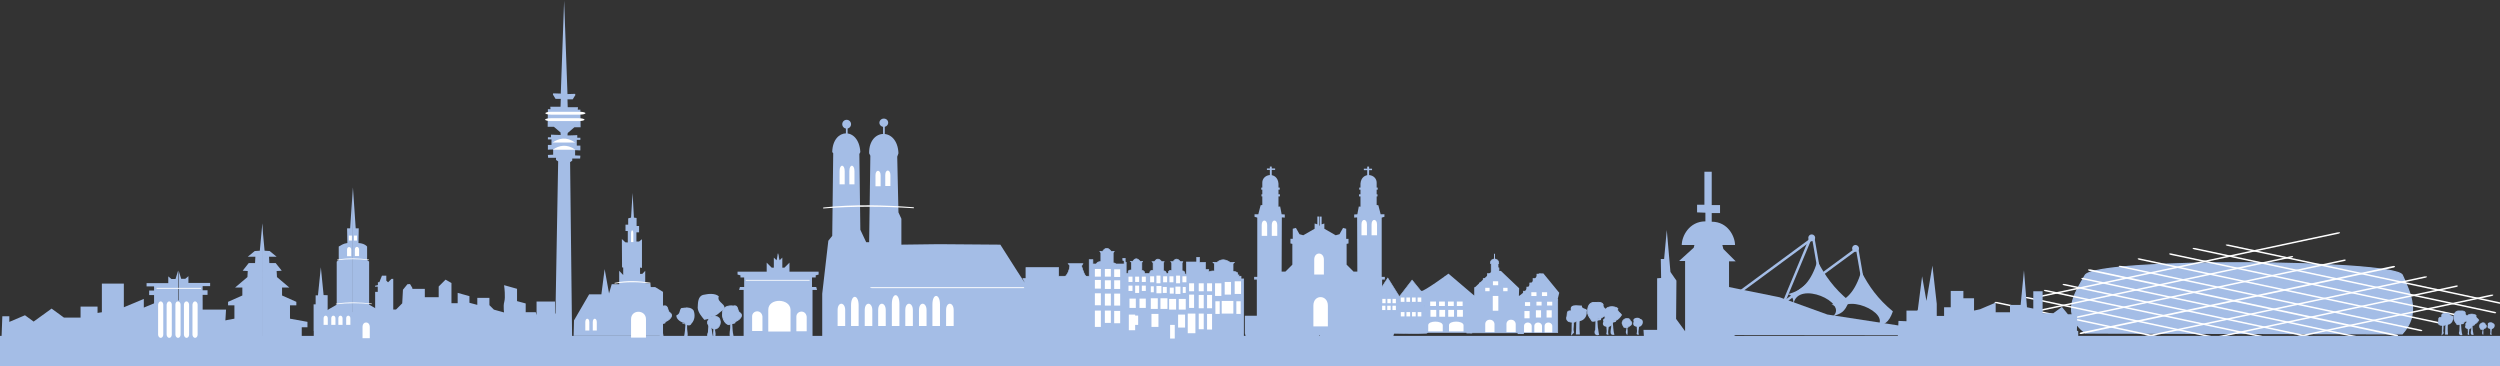 <?xml version="1.0" encoding="utf-8"?>
<!-- Generator: Adobe Illustrator 23.0.1, SVG Export Plug-In . SVG Version: 6.00 Build 0)  -->
<svg version="1.1" id="Ebene_1" xmlns="http://www.w3.org/2000/svg" xmlns:xlink="http://www.w3.org/1999/xlink" x="0px" y="0px"
	 viewBox="0 0 751 110" style="enable-background:new 0 0 751 110;" xml:space="preserve">
<rect x="0" y="0" width="751" height="110" fill="#333333" stroke="none"/>
<style type="text/css">
	.st0{fill-rule:evenodd;clip-rule:evenodd;fill:#A4BDE6;}
	.st1{fill:#A4BDE6;stroke:#FFFFFF;stroke-width:1.121;}
	.st2{fill:#A4BDE6;}
	.st3{opacity:0;fill:#A4BDE6;stroke:#FFFFFF;stroke-width:1.121;}
	.st4{fill:#A4BDE6;stroke:#A4BDE6;stroke-width:1.121;}
	.st5{opacity:0;fill-rule:evenodd;clip-rule:evenodd;fill:#A4BDE6;}
	.st6{fill:#A4BDE6;stroke:#A4BDE6;stroke-width:2.696;stroke-linecap:round;stroke-linejoin:round;}
	.st7{fill:#A4BDE6;stroke:#A4BDE6;stroke-width:0.963;}
	.st8{opacity:0;fill:#A4BDE6;stroke:#000000;stroke-width:0.622;stroke-linecap:round;stroke-linejoin:round;}
	.st9{opacity:0;fill:none;stroke:#000000;stroke-width:1.194;}
	.st10{fill-rule:evenodd;clip-rule:evenodd;fill:#FFFFFF;}
	.st11{fill:#FFFFFF;}
	.st12{fill:#A4BDE6;stroke:#A4BDE6;stroke-width:0.321;}
	.st13{fill:#A4BDE6;stroke:#A4BDE6;stroke-width:9.632666e-02;}
	.st14{fill-rule:evenodd;clip-rule:evenodd;fill:#A4BDE6;stroke:#A4BDE6;stroke-miterlimit:10;}
	.st15{opacity:0.893;fill:#A4BDE6;stroke:#A4BDE6;stroke-width:0.963;stroke-linecap:round;stroke-linejoin:round;}
	.st16{opacity:0.893;fill:#A4BDE6;stroke:#A4BDE6;stroke-width:0.361;}
	.st17{opacity:0;fill:#A4BDE6;stroke:#A4BDE6;stroke-width:1.642;stroke-linecap:round;stroke-linejoin:round;}
	.st18{opacity:0;fill:#A4BDE6;stroke:#A4BDE6;stroke-width:1.471;stroke-linecap:round;stroke-linejoin:round;}
	.st19{opacity:0;fill:none;stroke:#000000;stroke-width:0.795;}
	.st20{opacity:0;fill:none;stroke:#000000;stroke-width:0.91;}
	.st21{opacity:0;fill:none;stroke:#000000;stroke-width:0.963;}
	.st22{opacity:0;fill:#A4BDE6;}
	.st23{fill:#A4BDE6;stroke:#A4BDE6;stroke-width:0.807;}
	.st24{fill:#A4BDE6;stroke:#A4BDE6;stroke-miterlimit:10;}
	.st25{opacity:0;fill:#A4BDE6;stroke:#A4BDE6;stroke-width:0.807;}
	.st26{opacity:0;fill:#A4BDE6;stroke:#000000;stroke-width:0.963;}
	.st27{fill:#FFFFFF;stroke:#A4BDE6;stroke-width:0.963;}
	.st28{fill:#A4BDE6;stroke:#A4BDE6;stroke-width:1.081;}
	
		.st29{fill-rule:evenodd;clip-rule:evenodd;fill:#A4BDE6;stroke:#A4BDE6;stroke-width:8.641;stroke-linecap:round;stroke-linejoin:round;stroke-opacity:0;}
	
		.st30{fill-rule:evenodd;clip-rule:evenodd;fill:#FFFFFF;stroke:#FFFFFF;stroke-width:8.641;stroke-linecap:round;stroke-linejoin:round;stroke-opacity:0;}
	.st31{fill:#FFFFFF;stroke:#A4BDE6;stroke-width:1.081;}
	.st32{opacity:0;fill:#A4BDE6;stroke:#A4BDE6;stroke-width:0.2;}
	.st33{opacity:0;fill:#A4BDE6;stroke:#A4BDE6;stroke-width:1.475;}
	.st34{opacity:0;fill:#A4BDE6;stroke:#A4BDE6;stroke-width:0.138;}
	.st35{opacity:0;fill:#A4BDE6;stroke:#A4BDE6;stroke-width:1.021;}
	.st36{fill:#A4BDE6;stroke:#A4BDE6;stroke-width:0.145;}
	.st37{fill:#A4BDE6;stroke:#A4BDE6;stroke-width:1.071;}
	.st38{fill:#A4BDE6;stroke:#A4BDE6;stroke-width:0.1;}
	.st39{fill:#A4BDE6;stroke:#A4BDE6;stroke-width:0.741;}
	.st40{opacity:0;fill:#A4BDE6;stroke:#A4BDE6;stroke-width:1.57;}
	.st41{opacity:0;fill:#A4BDE6;stroke:#A4BDE6;stroke-width:1.677;}
	.st42{opacity:0;fill:#A4BDE6;stroke:#A4BDE6;stroke-width:0.897;}
	.st43{opacity:0;fill:#A4BDE6;stroke:#A4BDE6;stroke-width:0.958;}
	.st44{fill:#A4BDE6;stroke:#A4BDE6;stroke-width:0.106;}
	.st45{fill:#A4BDE6;stroke:#A4BDE6;stroke-width:0.782;}
	.st46{fill:#A4BDE6;stroke:#A4BDE6;stroke-width:0.18;}
	.st47{fill:#A4BDE6;stroke:#A4BDE6;stroke-width:1.326;}
	.st48{fill:#A4BDE6;stroke:#A4BDE6;stroke-width:0.209;}
	.st49{fill:#A4BDE6;stroke:#A4BDE6;stroke-width:1.543;}
	.st50{fill:#A4BDE6;stroke:#A4BDE6;stroke-width:1.209;}
	.st51{opacity:0.5;fill-rule:evenodd;clip-rule:evenodd;fill:#FFFFFF;enable-background:new    ;}
	.st52{fill:#A4BDE6;stroke:#A4BDE6;stroke-width:9.219705e-02;}
	.st53{fill:#A4BDE6;stroke:#A4BDE6;stroke-width:9.219702e-02;}
	.st54{fill:#A4BDE6;stroke:#A4BDE6;stroke-width:0.755;}
	.st55{fill:#A4BDE6;stroke:#A4BDE6;stroke-width:0.77;}
	.st56{fill:#A4BDE6;stroke:#A4BDE6;stroke-width:0.482;}
	.st57{fill:#A4BDE6;stroke:#A4BDE6;stroke-width:0.769;}
	.st58{fill-rule:evenodd;clip-rule:evenodd;fill:#FFFFFF;stroke:#FFFFFF;stroke-width:2.265;stroke-opacity:0;}
	.st59{fill-rule:evenodd;clip-rule:evenodd;fill:#FFFFFF;stroke:#FFFFFF;stroke-width:1.344;stroke-opacity:0;}
	.st60{fill:#FFFFFF;stroke:#A4BDE6;stroke-width:0.755;}
	.st61{fill-rule:evenodd;clip-rule:evenodd;fill:#A4BDE6;stroke:#FFFFFF;stroke-width:2.265;stroke-opacity:0;}
	.st62{fill:none;stroke:#A4BDE6;stroke-width:0.755;}
	.st63{stroke:#A4BDE6;stroke-width:0.755;}
	.st64{fill:#A4BDE6;stroke:#A4BDE6;stroke-width:0.332;}
	.st65{fill-rule:evenodd;clip-rule:evenodd;fill:#FFFFFF;stroke:#FFFFFF;stroke-width:1.046;stroke-opacity:0;}
	.st66{fill-rule:evenodd;clip-rule:evenodd;fill:#A4BDE6;stroke:#FFFFFF;stroke-width:0.2;stroke-opacity:0;}
	.st67{fill-rule:evenodd;clip-rule:evenodd;fill:#A4BDE6;stroke:#FFFFFF;stroke-width:0.184;stroke-opacity:0;}
	.st68{fill-rule:evenodd;clip-rule:evenodd;fill:#A4BDE6;stroke:#FFFFFF;stroke-width:0.135;stroke-opacity:0;}
	.st69{fill-rule:evenodd;clip-rule:evenodd;fill:#A4BDE6;stroke:#FFFFFF;stroke-width:0.152;stroke-opacity:0;}
	.st70{fill-rule:evenodd;clip-rule:evenodd;fill:#FFFFFF;stroke:#FFFFFF;stroke-width:1.51;stroke-opacity:0;}
	.st71{fill-rule:evenodd;clip-rule:evenodd;fill:#FFFFFF;stroke:#FFFFFF;stroke-width:0.157;stroke-opacity:0;}
	.st72{fill-rule:evenodd;clip-rule:evenodd;fill:#FFFFFF;stroke:#FFFFFF;stroke-width:0.184;stroke-opacity:0;}
	.st73{fill:#A4BDE6;stroke:#A4BDE6;stroke-width:0.43;}
	.st74{fill:#A4BDE6;stroke:#A4BDE6;stroke-width:0.427;}
	.st75{fill-rule:evenodd;clip-rule:evenodd;fill:#A4BDE6;stroke:#FFFFFF;stroke-width:1.597;stroke-opacity:0;}
	.st76{fill:#A4BDE6;stroke:#A4BDE6;stroke-width:0.221;}
	
		.st77{fill-rule:evenodd;clip-rule:evenodd;fill:#A4BDE6;stroke:#A4BDE6;stroke-width:6.238;stroke-linecap:round;stroke-linejoin:round;stroke-opacity:0;}
	.st78{fill:#A4BDE6;stroke:#A4BDE6;stroke-width:0.601;stroke-opacity:0;}
	.st79{fill:#A4BDE6;stroke:#A4BDE6;stroke-width:0.462;}
	.st80{fill:#A4BDE6;stroke:#A4BDE6;stroke-width:0.832;}
	.st81{fill-rule:evenodd;clip-rule:evenodd;fill:#FFFFFF;fill-opacity:1;}
	.st82{fill:#A4BDE6;stroke:#A4BDE6;stroke-width:0.455;}
	.st83{fill:none;stroke:#A4BDE6;stroke-linejoin:bevel;}
	.st84{fill:none;stroke:#A4BDE6;stroke-width:0.75;stroke-linejoin:bevel;}
	.st85{fill:none;stroke:#A4BDE6;stroke-width:0.734;}
	.st86{fill:#A4BDE6;stroke:#A4BDE6;stroke-width:0.367;stroke-opacity:0;}
	.st87{fill:#FFFFFF;stroke:#A4BDE6;stroke-width:0.494;}
	.st88{fill:#A4BDE6;stroke:#A4BDE6;stroke-width:1.267;}
	.st89{fill:#FFFFFF;stroke:#A4BDE6;stroke-width:0.211;}
	.st90{fill:#A4BDE6;stroke:#A4BDE6;stroke-width:0.896;}
	.st91{fill:#A4BDE6;stroke:#A4BDE6;stroke-width:0.804;}
	
		.st92{fill-rule:evenodd;clip-rule:evenodd;fill:#A4BDE6;stroke:#A4BDE6;stroke-width:2.265;stroke-linecap:round;stroke-opacity:0;stroke-dasharray:4.529,2.265;}
	
		.st93{fill-rule:evenodd;clip-rule:evenodd;fill:#FFFFFF;stroke:#000000;stroke-width:2.265;stroke-linecap:round;stroke-opacity:0;stroke-dasharray:4.529,2.265;}
	
		.st94{fill-rule:evenodd;clip-rule:evenodd;fill:#FFFFFF;stroke:#000000;stroke-width:3.125;stroke-linecap:round;stroke-opacity:0;stroke-dasharray:6.25,3.125;}
	
		.st95{fill-rule:evenodd;clip-rule:evenodd;fill:#A4BDE6;stroke:#000000;stroke-width:0.571;stroke-linecap:round;stroke-linejoin:round;stroke-opacity:0;}
	.st96{fill:#A4BDE6;stroke:#A4BDE6;stroke-width:0.615;}
	
		.st97{fill-rule:evenodd;clip-rule:evenodd;fill:#FFFFFF;stroke:#000000;stroke-width:0.577;stroke-linecap:round;stroke-linejoin:round;stroke-opacity:0;}
	
		.st98{fill-rule:evenodd;clip-rule:evenodd;fill:#FFFFFF;stroke:#000000;stroke-width:0.589;stroke-linecap:round;stroke-linejoin:round;stroke-opacity:0;}
	
		.st99{fill-rule:evenodd;clip-rule:evenodd;fill:#FFFFFF;stroke:#000000;stroke-width:0.599;stroke-linecap:round;stroke-linejoin:round;stroke-opacity:0;}
	.st100{fill:#A4BDE6;stroke:#A4BDE6;stroke-width:0.224;stroke-opacity:0;}
	.st101{fill:#A4BDE6;stroke:#A4BDE6;stroke-width:1.654;stroke-opacity:0;}
	.st102{fill:#A4BDE6;stroke:#A4BDE6;stroke-width:0.155;stroke-opacity:0;}
	.st103{fill:#A4BDE6;stroke:#A4BDE6;stroke-width:1.145;stroke-opacity:0;}
	.st104{fill:#A4BDE6;stroke:#A4BDE6;stroke-width:0.163;}
	.st105{fill:#A4BDE6;stroke:#A4BDE6;stroke-width:1.201;}
	.st106{fill:#A4BDE6;stroke:#A4BDE6;stroke-width:0.113;}
	.st107{fill:#A4BDE6;stroke:#A4BDE6;stroke-width:0.831;}
	.st108{fill:#A4BDE6;stroke:#A4BDE6;stroke-width:1.246;}
	.st109{fill:#A4BDE6;stroke:#A4BDE6;stroke-width:1.479;}
	.st110{fill:#A4BDE6;stroke:#A4BDE6;stroke-width:1.327;}
	
		.st111{fill-rule:evenodd;clip-rule:evenodd;fill:#A4BDE6;stroke:#000000;stroke-width:3.738;stroke-linecap:round;stroke-opacity:0;stroke-dasharray:7.476,3.738;}
	
		.st112{fill-rule:evenodd;clip-rule:evenodd;fill:#FFFFFF;stroke:#000000;stroke-width:3.738;stroke-linecap:round;stroke-opacity:0;stroke-dasharray:7.476,3.738;}
	
		.st113{fill-rule:evenodd;clip-rule:evenodd;fill:#FFFFFF;stroke:#000000;stroke-width:5.159;stroke-linecap:round;stroke-opacity:0;stroke-dasharray:10.318,5.159;}
	.st114{fill:#A4BDE6;stroke:#A4BDE6;stroke-width:0.637;}
	.st115{fill:#A4BDE6;stroke:#A4BDE6;stroke-width:1.08;stroke-opacity:0;}
	.st116{fill:#A4BDE6;stroke:#A4BDE6;stroke-width:1.094;stroke-opacity:0;}
	.st117{fill:#A4BDE6;stroke:#A4BDE6;stroke-width:1.33;stroke-opacity:0;}
	
		.st118{fill-rule:evenodd;clip-rule:evenodd;fill:#A4BDE6;stroke:#A4BDE6;stroke-width:1.33;stroke-linecap:round;stroke-linejoin:round;stroke-opacity:0;}
	
		.st119{fill-rule:evenodd;clip-rule:evenodd;fill:#A4BDE6;stroke:#A4BDE6;stroke-width:0.766;stroke-linecap:round;stroke-linejoin:round;stroke-opacity:0;}
	.st120{fill:#A4BDE6;stroke:#A4BDE6;stroke-width:1.33;}
	.st121{fill:#FFFFFF;stroke:#000000;stroke-width:1.08;stroke-opacity:0;}
	
		.st122{fill-rule:evenodd;clip-rule:evenodd;fill:#FFFFFF;stroke:#000000;stroke-width:1.277;stroke-linecap:round;stroke-linejoin:round;stroke-opacity:0;}
	
		.st123{fill-rule:evenodd;clip-rule:evenodd;fill:#FFFFFF;stroke:#000000;stroke-width:1.29;stroke-linecap:round;stroke-linejoin:round;stroke-opacity:0;}
	.st124{fill:#FFFFFF;stroke:#A4BDE6;stroke-width:8.232641e-02;stroke-opacity:0;}
	.st125{fill:#FFFFFF;stroke:#A4BDE6;stroke-width:6.157729e-02;stroke-opacity:0;}
	.st126{fill:#FFFFFF;stroke:#A4BDE6;stroke-width:0.231;stroke-opacity:0;}
	
		.st127{fill-rule:evenodd;clip-rule:evenodd;fill:#FFFFFF;stroke:#A4BDE6;stroke-width:0.663;stroke-linecap:round;stroke-linejoin:round;stroke-opacity:0;}
	
		.st128{fill-rule:evenodd;clip-rule:evenodd;fill:#FFFFFF;stroke:#000000;stroke-width:0.669;stroke-linecap:round;stroke-linejoin:round;stroke-opacity:0;}
	.st129{fill:#FFFFFF;stroke:#000000;stroke-width:9.660680e-02;stroke-opacity:0;}
	.st130{fill:#FFFFFF;stroke:#000000;stroke-width:0.167;stroke-opacity:0;}
	
		.st131{fill-rule:evenodd;clip-rule:evenodd;fill:#FFFFFF;stroke:#000000;stroke-width:0.719;stroke-linecap:round;stroke-linejoin:round;stroke-opacity:0;}
	
		.st132{fill-rule:evenodd;clip-rule:evenodd;fill:#FFFFFF;stroke:#000000;stroke-width:0.764;stroke-linecap:round;stroke-linejoin:round;stroke-opacity:0;}
	.st133{fill:#A4BDE6;stroke:#A4BDE6;stroke-width:1.194;stroke-opacity:0;}
	.st134{fill:#FFFFFF;stroke:#000000;stroke-width:0.12;stroke-opacity:0;}
	.st135{fill:#FFFFFF;stroke:#000000;stroke-width:0.138;stroke-opacity:0;}
	.st136{fill:#FFFFFF;stroke:#000000;stroke-width:0.141;stroke-opacity:0;}
	.st137{fill:#FFFFFF;stroke:#000000;stroke-width:0.14;stroke-opacity:0;}
	.st138{fill:#FFFFFF;stroke:#000000;stroke-width:9.094596e-02;stroke-opacity:0;}
	.st139{fill:#FFFFFF;stroke:#000000;stroke-width:8.303487e-02;stroke-opacity:0;}
	
		.st140{fill-rule:evenodd;clip-rule:evenodd;fill:#FFFFFF;stroke:#000000;stroke-width:0.934;stroke-linecap:round;stroke-linejoin:round;stroke-opacity:0;}
	
		.st141{fill-rule:evenodd;clip-rule:evenodd;fill:#FFFFFF;stroke:#000000;stroke-width:1.03;stroke-linecap:round;stroke-linejoin:round;stroke-opacity:0;}
	.st142{fill:#FFFFFF;stroke:#000000;stroke-width:0.919;stroke-opacity:0;}
	.st143{fill:#FFFFFF;stroke:#000000;stroke-width:1.65;stroke-opacity:0;}
	
		.st144{fill-rule:evenodd;clip-rule:evenodd;fill:#FFFFFF;stroke:#000000;stroke-width:0.903;stroke-linecap:round;stroke-linejoin:round;stroke-opacity:0;}
	.st145{fill:#A4BDE6;stroke:#A4BDE6;stroke-width:0.206;}
	.st146{fill:#A4BDE6;stroke:#A4BDE6;stroke-width:0.192;}
	.st147{fill:#A4BDE6;stroke:#A4BDE6;stroke-width:1.246;stroke-opacity:0;}
	
		.st148{fill-rule:evenodd;clip-rule:evenodd;fill:#A4BDE6;stroke:#A4BDE6;stroke-width:1.246;stroke-linecap:round;stroke-linejoin:round;stroke-opacity:0;}
	.st149{fill:#FFFFFF;stroke:#000000;stroke-width:0.153;stroke-opacity:0;}
	.st150{fill:#FFFFFF;stroke:#000000;stroke-width:0.222;stroke-opacity:0;}
	.st151{fill:#FFFFFF;stroke:#000000;stroke-width:9.810486e-02;stroke-opacity:0;}
	.st152{fill:#A4BDE6;stroke:#A4BDE6;stroke-width:1.886;stroke-opacity:0;}
	.st153{fill:#A4BDE6;stroke:#A4BDE6;stroke-width:2.015;stroke-opacity:0;}
	.st154{fill:#A4BDE6;stroke:#A4BDE6;stroke-width:1.077;stroke-opacity:0;}
	.st155{fill:#A4BDE6;stroke:#A4BDE6;stroke-width:1.151;stroke-opacity:0;}
	.st156{fill:#A4BDE6;stroke:#A4BDE6;stroke-width:0.127;}
	.st157{fill:#A4BDE6;stroke:#A4BDE6;stroke-width:0.94;}
	.st158{fill:#A4BDE6;stroke:#A4BDE6;stroke-width:0.216;}
	.st159{fill:#A4BDE6;stroke:#A4BDE6;stroke-width:1.593;}
	.st160{fill:#A4BDE6;stroke:#A4BDE6;stroke-width:0.251;}
	.st161{fill:#A4BDE6;stroke:#A4BDE6;stroke-width:1.853;}
	.st162{fill:#A4BDE6;stroke:#A4BDE6;stroke-width:1.453;}
	.st163{fill:#A4BDE6;stroke:#A4BDE6;stroke-width:2.544;stroke-opacity:0;}
	.st164{fill:#A4BDE6;stroke:#A4BDE6;stroke-width:2.719;stroke-opacity:0;}
	.st165{fill:#A4BDE6;stroke:#A4BDE6;stroke-width:1.454;stroke-opacity:0;}
	.st166{fill:#A4BDE6;stroke:#A4BDE6;stroke-width:1.553;stroke-opacity:0;}
	.st167{fill:#A4BDE6;stroke:#A4BDE6;stroke-width:0.172;}
	.st168{fill:#A4BDE6;stroke:#A4BDE6;stroke-width:1.268;}
	.st169{fill:#A4BDE6;stroke:#A4BDE6;stroke-width:0.291;}
	.st170{fill:#A4BDE6;stroke:#A4BDE6;stroke-width:2.15;}
	.st171{fill:#A4BDE6;stroke:#A4BDE6;stroke-width:0.339;}
	.st172{fill:#A4BDE6;stroke:#A4BDE6;stroke-width:2.501;}
	.st173{fill:#A4BDE6;stroke:#A4BDE6;stroke-width:1.961;}
	
		.st174{fill-rule:evenodd;clip-rule:evenodd;fill:#FFFFFF;stroke:#000000;stroke-width:0.699;stroke-linecap:round;stroke-linejoin:round;stroke-opacity:0;}
	
		.st175{fill-rule:evenodd;clip-rule:evenodd;fill:#FFFFFF;stroke:#000000;stroke-width:0.655;stroke-linecap:round;stroke-linejoin:round;stroke-opacity:0;}
</style>
<g id="g3278_1_" transform="matrix(0.618,0,0,0.618,1383.499,278.699)">
	<path id="path4311_1_" class="st96" d="M-1225-289.1c-11.9-9.4-5.4-18.8,0-28.2c7.1-8.4,149.4-7.4,154,0c4.3,9.5,8.7,19,0,28.6
		L-1225-289.1z"/>
	<path id="rect4313_1_" class="st97" d="M-1225.7-315.8l145.2,30.9c0.7,0.1,1.1,0.4,1.1,0.6l0,0c-0.1,0.2-0.6,0.3-1.3,0.1
		l-145.2-30.9c-0.7-0.1-1.1-0.4-1.1-0.6l0,0C-1226.9-315.9-1226.3-316-1225.7-315.8z"/>
	<path id="rect4313-5_1_" class="st97" d="M-1234.8-312.9l145.2,30.9c0.7,0.1,1.1,0.4,1.1,0.6l0,0c-0.1,0.2-0.6,0.3-1.3,0.1
		l-145.2-30.9c-0.7-0.1-1.1-0.4-1.1-0.6h0C-1236-313-1235.4-313-1234.8-312.9z"/>
	<path id="rect4313-7_1_" class="st97" d="M-1243.9-310l145.2,30.9c0.7,0.1,1.1,0.4,1.1,0.6l0,0c-0.1,0.2-0.6,0.3-1.3,0.1
		l-145.2-30.9c-0.7-0.1-1.1-0.4-1.1-0.6l0,0C-1245.1-310.1-1244.5-310.1-1243.9-310z"/>
	<path id="rect4313-6_1_" class="st97" d="M-1253-306.6l145.2,30.9c0.7,0.1,1.1,0.4,1.1,0.6l0,0c-0.1,0.2-0.6,0.3-1.3,0.1
		l-145.2-30.9c-0.7-0.1-1.1-0.4-1.1-0.6l0,0C-1254.2-306.6-1253.6-306.7-1253-306.6z"/>
	<path id="rect4313-1_1_" class="st97" d="M-1267.9-304.2l145.2,30.9c0.7,0.1,1.1,0.4,1.1,0.6l0,0c-0.1,0.2-0.6,0.3-1.3,0.1
		l-145.2-30.9c-0.7-0.1-1.1-0.4-1.1-0.6l0,0C-1269.2-304.2-1268.6-304.3-1267.9-304.2z"/>
	<path id="rect4313-8_1_" class="st98" d="M-1222.4-320l148.3,31.6c0.7,0.1,1.2,0.4,1.1,0.7h0c-0.1,0.2-0.7,0.3-1.3,0.1l-148.3-31.6
		c-0.7-0.1-1.2-0.4-1.1-0.7l0,0C-1223.7-320-1223.1-320.1-1222.4-320z"/>
	<path id="rect4313-9_1_" class="st97" d="M-1207.5-321.7l145.2,30.9c0.7,0.1,1.1,0.4,1.1,0.6v0c-0.1,0.2-0.6,0.3-1.3,0.1
		l-145.2-30.9c-0.7-0.1-1.1-0.4-1.1-0.6l0,0C-1208.7-321.8-1208.1-321.8-1207.5-321.7z"/>
	<path id="rect4313-2_1_" class="st97" d="M-1198.3-325.3l145.2,30.9c0.7,0.1,1.1,0.4,1.1,0.6l0,0c-0.1,0.2-0.6,0.3-1.3,0.1
		l-145.2-30.9c-0.7-0.1-1.1-0.4-1.1-0.6l0,0C-1199.6-325.4-1199-325.5-1198.3-325.3z"/>
	<path id="rect4313-79_1_" class="st97" d="M-1183-327.7l145.2,30.9c0.7,0.1,1.1,0.4,1.1,0.6l0,0c-0.1,0.2-0.6,0.3-1.3,0.1
		l-145.2-30.9c-0.7-0.1-1.1-0.4-1.1-0.6l0,0C-1184.2-327.8-1183.7-327.9-1183-327.7z"/>
	<path id="rect4313-54_1_" class="st97" d="M-1171.6-330.4l145.2,30.9c0.7,0.1,1.1,0.4,1.1,0.6v0c-0.1,0.2-0.6,0.3-1.3,0.1
		l-145.2-30.9c-0.7-0.1-1.1-0.4-1.1-0.6l0,0C-1172.8-330.5-1172.3-330.5-1171.6-330.4z"/>
	<path id="rect4313-3_1_" class="st97" d="M-1155.5-332.1l131.6,28c0.7,0.1,1.1,0.4,1.1,0.6l0,0c-0.1,0.2-0.6,0.3-1.3,0.1l-131.6-28
		c-0.7-0.1-1.1-0.4-1.1-0.6l0,0C-1156.7-332.1-1156.1-332.2-1155.5-332.1z"/>
	<path id="rect4313-12_1_" class="st97" d="M-1102.5-338l-145.2,30.9c-0.7,0.1-1.1,0.4-1.1,0.6l0,0c0.1,0.2,0.6,0.3,1.3,0.1
		l145.2-30.9c0.7-0.1,1.1-0.4,1.1-0.6l0,0C-1101.2-338.1-1101.8-338.1-1102.5-338z"/>
	<path id="rect4313-12-1_1_" class="st97" d="M-1125.3-326.4l-145.2,30.9c-0.7,0.1-1.1,0.4-1.1,0.6l0,0c0.1,0.2,0.6,0.3,1.3,0.1
		l145.2-30.9c0.7-0.1,1.1-0.4,1.1-0.6l0,0C-1124-326.5-1124.6-326.6-1125.3-326.4z"/>
	<path id="rect4313-12-13_1_" class="st97" d="M-1099.7-324.7l-145.2,30.9c-0.7,0.1-1.1,0.4-1.1,0.6l0,0c0.1,0.2,0.6,0.3,1.3,0.1
		l145.2-30.9c0.7-0.1,1.1-0.4,1.1-0.6l0,0C-1098.5-324.8-1099-324.9-1099.7-324.7z"/>
	<path id="rect4313-12-8_1_" class="st99" d="M-1075.8-321.6l-150.9,32.1c-0.7,0.1-1.2,0.4-1.1,0.7l0,0c0.1,0.2,0.7,0.3,1.3,0.1
		l150.9-32.1c0.7-0.1,1.2-0.4,1.1-0.7l0,0C-1074.6-321.7-1075.2-321.8-1075.8-321.6z"/>
	<path id="rect4313-12-7_1_" class="st97" d="M-1060.2-316.6l-145.2,30.9c-0.7,0.1-1.1,0.4-1.1,0.6l0,0c0.1,0.2,0.6,0.3,1.3,0.1
		l145.2-30.9c0.7-0.1,1.1-0.4,1.1-0.6l0,0C-1059-316.6-1059.6-316.7-1060.2-316.6z"/>
	<path id="rect4313-12-4_1_" class="st97" d="M-1045.2-312.1l-145.2,30.9c-0.7,0.1-1.1,0.4-1.1,0.6l0,0c0.1,0.2,0.6,0.3,1.3,0.1
		l145.2-30.9c0.7-0.1,1.1-0.4,1.1-0.6l0,0C-1044-312.2-1044.6-312.3-1045.2-312.1z"/>
	<path id="rect4313-12-2_1_" class="st97" d="M-1028-307.7l-145.2,30.9c-0.7,0.1-1.1,0.4-1.1,0.6l0,0c0.1,0.2,0.6,0.3,1.3,0.1
		l145.2-30.9c0.7-0.1,1.1-0.4,1.1-0.6l0,0C-1026.7-307.8-1027.3-307.8-1028-307.7z"/>
</g>
<polygon id="rect5223-4_1_" class="st95" points="0,100.9 751,100.9 751,100.9 751,110 751,110 0,110 0,110 0,100.9 "/>
<path id="path3441-1_1_" class="st2" d="M623.9,99.3c0,0,0.2-4.9,0-4.9c-0.2,0-2.7,0-2.7,0l-1.8-2.2l-2.6,1.9h-3.2v-6.6h-2.8v5.2
	l-1.9-0.4L608,81.2l-1,10.4h-3.2v2.2h-4.3v-2.9l-4.7,2l-1.8,0.4v-3.7h-3.2v-2.2h-3.8v4.9h-2v2.6h-2.2v-3.6l-1.3-11.5l-1.8,10.6
	l-1.3-7.4l-1.3,10.1l-0.2,0.2h-3.2v3.2l-2.4-0.1l-0.2,4.8l54.2,0.3l0-2L623.9,99.3z"/>
<path id="path3441-1-1-8_1_" class="st2" d="M0.4,103.1L0.7,95h2.1v1.7l4.7-2l2.6,1.9l5.4-3.9l3.7,2.7h5v-3.3h5.1v1.9l1.3-0.2v-8.6
	h6.6v7.1l6-2.5v2.6l5.3-2.2v2.2l5.9-2.5v3l6.3-2.6V93h7.2l-0.6,10L0.4,103.1z"/>
<g id="g7504-1_1_" transform="matrix(0.235,0,0,0.235,1263.795,369.915)">
	<g id="g7492-5_1_">
		<path id="path4235-4-9-4-3_1_" class="st100" d="M-4470.3-1197.3c1.1,18.6,0.1,37.4,4.2,55.7c-6.2,1.8-9.7-2.2-6.8-7.9
			c1.3-16.2,0-32.4,0.2-48.6l1.2,0.4L-4470.3-1197.3L-4470.3-1197.3z"/>
		<path id="path4237-0-4-3-1_1_" class="st101" d="M-4469.2-1169.6c6.5,1.1,10.7-5.1,15.5-8.2c7-7.3-8.6-9.2-5.3-17.5
			c-4.9-4.4-13.8-3.2-19.8-1.9c-7.3,1.8-6.8,10.6-7.2,16.6c0.4,6,5.3,11.3,8.5,15.4c4.6-1,9.6-2.3,13.9-3.2
			C-4461-1173.2-4467.8-1166.9-4469.2-1169.6L-4469.2-1169.6z"/>
	</g>
	<g id="g7488-5_1_" transform="translate(0,1.812)">
		<path id="path4235-02-8-7-8-5-0_1_" class="st102" d="M-4500.9-1182.3c-0.7,12.9-0.1,25.9-2.9,38.6c8.1,2,3.9-9,4.3-13.5
			c-0.1-8.6,0.3-17.1,0.2-25.6C-4499.8-1182.6-4500.3-1182.4-4500.9-1182.3L-4500.9-1182.3z"/>
		<path id="path4237-4-6-6-8-5-4_1_" class="st103" d="M-4501.6-1163c-5,0.1-12.4-4.9-11.6-9.9c5.2-1.7,3.4-6.5,6.2-9.2
			c5.4-0.6,12.3-2,15.8,3.1c2.1,5.7,1.6,12.3-2.8,16.8c-2,5-8.4,0.2-11.7-0.3C-4505.7-1164.9-4502.7-1161.2-4501.6-1163z"/>
	</g>
	<g id="g7500-1_1_" transform="translate(0,-0.963)">
		<path id="path4235-61-5-3_1_" class="st104" d="M-4442.8-1181.4c0.8,13.5,0.1,27.2,3,40.4c-8,2.2-4.5-8.8-4.6-13.2
			c0.2-9.3-0.3-18.5-0.2-27.8C-4444-1181.7-4443.4-1181.5-4442.8-1181.4z"/>
		<path id="path4237-42-9-1_1_" class="st105" d="M-4442.1-1161.2c5.3,0.3,15.7-6.7,10.7-11.7c-5-1.9-1.6-10.8-9.1-9
			c-6.2-1-14.2,1.2-13.6,9c-1.1,5.7,2.8,14,8,14.8c1.5-1.8,10.8-1.7,7-3.3C-4440-1160.8-4441.2-1160.4-4442.1-1161.2L-4442.1-1161.2
			z"/>
	</g>
	<g id="g7484-2_1_" transform="translate(0,0.549)">
		<path id="path4235-6-3-4-4_1_" class="st104" d="M-4532.3-1182.9c0.8,13.5,0.1,27.2,3,40.4c-8,2.2-4.5-8.8-4.6-13.2
			c0.2-9.3-0.3-18.5-0.2-27.8C-4533.4-1183.2-4532.8-1183.1-4532.3-1182.9z"/>
		<path id="path4237-5-2-5-2_1_" class="st105" d="M-4531.5-1162.7c5.3,0.3,15.7-6.7,10.7-11.7c-5-1.9-1.6-10.8-9.1-9
			c-6.2-1-14.2,1.2-13.6,9c-1.1,5.7,2.8,14,8,14.8c1.5-1.8,10.8-1.7,7-3.3C-4529.4-1162.4-4530.6-1161.9-4531.5-1162.7
			L-4531.5-1162.7z"/>
	</g>
	<g id="g7496-6_1_" transform="translate(0,0.888)">
		<path id="path4235-02-8-8-0-0_1_" class="st106" d="M-4465-1170.4c0.8,9.2-2.4,18.3-0.7,27.4c5.8-3-0.4-11.6,1.6-17.1
			C-4464.6-1163-4461.9-1168.9-4465-1170.4z"/>
		<path id="path4237-4-6-9-1-4_1_" class="st107" d="M-4465.6-1156.4c-5.7,0.1-11.5-6.5-5.6-10.2c0.3-6.8,13.6-5.3,13.8,1
			c2.2,7.2-5.4,15.3-11.3,9.1C-4467.8-1157.2-4466.4-1155.3-4465.6-1156.4z"/>
	</g>
</g>
<g id="g23187_1_" transform="matrix(0.503,0,0,0.503,1478.886,-119.157)">
	<path id="path23185_1_" class="st108" d="M-2091.1,411.3c1.8,0.2,16-10.2,16-10.2l16.2,13.8V409l9.8-9.3l5.1-0.4l10.5,10l-0.2,5.8
		l4.5-3.6l8.5-10.7h2l9.1,11.1l-1.1,4.5l-58.5,0.2l-20,2L-2091.1,411.3z"/>
	<g id="g9176_1_" transform="matrix(-0.294,0,0,0.216,537.988,1125.423)">
		<g id="g8036_1_">
			<path id="path7617_1_" class="st108" d="M8666-3193.4c0-1.6,0-93.1,0-93.1h6.9v-22.3h7.2v-11.3h6v-11.3h6.6v-12.6h7.9v-12h3.8
				h0.1h3.8v12h7.9v12.6h6.6v11.3h6v11.3h7.2v22.3h6.9c0,0,0,91.6,0,93.1H8666z"/>
			<path id="path7617-3_1_" class="st109" d="M8744-3193.2c0-1.7,0-101.5,0-101.5h8.9v-24.3h9.4v-12.3h7.7v-12.3h8.5v-13.7h10.2v-13
				h4.9h0.1h4.9v13h10.2v13.7h8.5v12.3h7.7v12.3h9.4v24.3h8.9c0,0,0,99.8,0,101.5H8744z"/>
			<path id="path7617-3-1_1_" class="st110" d="M8844.8-3193.8c0-1.5,0-88.4,0-88.4h8.3v-21.2h8.6v-10.8h7.1v-10.8h7.9v-11.9h9.4
				v-11.3h4.5h0.1h4.5v11.3h9.4v11.9h7.9v10.8h7.1v10.8h8.6v21.2h8.3c0,0,0,86.9,0,88.4L8844.8-3193.8z"/>
			<path id="path7673_1_" class="st108" d="M8785.4-3357.7v-15.4h1.9v-11.2h-1.4v-2.8c0.9-14.2,16.1-14.3,17,0v2.2h-1.7v28.6
				L8785.4-3357.7z"/>
			<rect id="rect7675_1_" x="8793.5" y="-3394" class="st111" width="2" height="-17.9"/>
			<path id="path7677_1_" class="st108" d="M8937-3280.6v-16.7l24.9-41.9l25.8,45.6l23.6-51.3l26.4,54.8l-2.5,0.3l1.6,96.6
				c0,0-106,5-106,0C8930.7-3198.1,8937-3280.6,8937-3280.6z"/>
			<rect id="rect7679_1_" x="8687.6" y="-3295.1" class="st112" width="10.5" height="-10.5"/>
			<rect id="rect7679-4_1_" x="8709.2" y="-3295.1" class="st112" width="10.5" height="-10.5"/>
			<rect id="rect7679-8_1_" x="8677.2" y="-3268.8" class="st112" width="10.5" height="-10.5"/>
			<rect id="rect7679-4-4_1_" x="8698.8" y="-3268.8" class="st112" width="10.5" height="-10.5"/>
			<rect id="rect7679-4-4-9_1_" x="8722.1" y="-3267.7" class="st112" width="10.5" height="-10.5"/>
			<rect id="rect7679-8-2_1_" x="8678.2" y="-3235.6" class="st113" width="10.5" height="-20.1"/>
			<rect id="rect7679-4-4-0_1_" x="8699.9" y="-3235.6" class="st113" width="10.5" height="-20.1"/>
			<rect id="rect7679-4-4-9-7_1_" x="8723.2" y="-3233.5" class="st113" width="10.5" height="-20.1"/>
			<path id="rect7679-8-2-0_1_" class="st10" d="M8677.1-3212.5c0.9-12.5,15.2-12.4,15.6,0v17.8h-15.6V-3212.5z"/>
			<path id="rect7679-8-2-0-6_1_" class="st10" d="M8698-3212.5c0.9-12.5,15.2-12.4,15.6,0v17.8H8698V-3212.5z"/>
			<path id="rect7679-8-2-0-0_1_" class="st10" d="M8718.9-3212.5c0.9-12.5,15.2-12.4,15.6,0v17.8h-15.6V-3212.5z"/>
			<path id="rect7679-8-2-0-0-7_1_" class="st10" d="M8857.4-3215c1.6-12.5,28.7-12.4,29.5,0v17.8h-29.5V-3215z"/>
			<path id="rect7679-8-2-0-0-7-0_1_" class="st10" d="M8899.6-3215c1.6-12.5,28.7-12.4,29.5,0v17.8h-29.5V-3215z"/>
			<path id="rect7679-8-2-0-0-7-5_1_" class="st10" d="M8751.4-3217.8c1-15.9,18.3-15.7,18.8,0v22.5h-18.8V-3217.8z"/>
			<path id="rect7679-8-2-0-0-7-5-6_1_" class="st10" d="M8794.5-3217.8c1-15.9,18.3-15.7,18.8,0v22.5h-18.8V-3217.8z"/>
			<rect id="rect7867_1_" x="8786.7" y="-3254.4" class="st10" width="11.3" height="-40.9"/>
			<rect id="rect7869_1_" x="8787" y="-3324.9" class="st10" width="10.7" height="-11"/>
			<rect id="rect7871_1_" x="8804.5" y="-3308.4" class="st10" width="8.8" height="-9.4"/>
			<rect id="rect7871-7_1_" x="8768" y="-3308.4" class="st10" width="8.8" height="-9.4"/>
			<rect id="rect7891_1_" x="8859.2" y="-3267.5" class="st10" width="11.8" height="-12.3"/>
			<rect id="rect7891-3_1_" x="8877.2" y="-3267.5" class="st10" width="11.8" height="-12.3"/>
			<rect id="rect7891-8_1_" x="8895.3" y="-3267.5" class="st10" width="11.8" height="-12.3"/>
			<rect id="rect7891-4_1_" x="8913.3" y="-3267.5" class="st10" width="11.8" height="-12.3"/>
			<rect id="rect7891-9_1_" x="8858.7" y="-3237.8" class="st10" width="11.8" height="-18.9"/>
			<rect id="rect7891-3-2_1_" x="8876.7" y="-3237.8" class="st10" width="11.8" height="-18.9"/>
			<rect id="rect7891-8-6_1_" x="8894.8" y="-3237.8" class="st10" width="11.8" height="-18.9"/>
			<rect id="rect7891-4-5_1_" x="8912.8" y="-3237.8" class="st10" width="11.8" height="-18.9"/>
			<rect id="rect7891-9-7_1_" x="8943.1" y="-3238.7" class="st10" width="7.5" height="-12"/>
			<rect id="rect7891-3-2-7_1_" x="8954.5" y="-3238.7" class="st10" width="7.5" height="-12"/>
			<rect id="rect7891-8-6-4_1_" x="8965.9" y="-3238.7" class="st10" width="7.5" height="-12"/>
			<rect id="rect7891-4-5-5_1_" x="8977.3" y="-3238.7" class="st10" width="7.5" height="-12"/>
			<rect id="rect7891-9-7-7_1_" x="8994.8" y="-3275.2" class="st10" width="6.9" height="-12"/>
			<rect id="rect7891-3-2-7-9_1_" x="9005.2" y="-3275.2" class="st10" width="6.9" height="-12"/>
			<rect id="rect7891-8-6-4-8_1_" x="9015.7" y="-3275.2" class="st10" width="6.9" height="-12"/>
			<rect id="rect7891-4-5-5-3_1_" x="9026.2" y="-3275.2" class="st10" width="6.9" height="-12"/>
			<rect id="rect7891-9-7-0_1_" x="8994.8" y="-3256.3" class="st10" width="7" height="-12"/>
			<rect id="rect7891-3-2-7-2_1_" x="9005.4" y="-3256.3" class="st10" width="7" height="-12"/>
			<rect id="rect7891-8-6-4-2_1_" x="9016.1" y="-3256.3" class="st10" width="7" height="-12"/>
			<rect id="rect7891-4-5-5-36_1_" x="9026.7" y="-3256.3" class="st10" width="7" height="-12"/>
			<rect id="rect7891-9-7-71_1_" x="8943.2" y="-3279" class="st10" width="7.5" height="-12"/>
			<rect id="rect7891-3-2-7-5_1_" x="8954.6" y="-3279" class="st10" width="7.5" height="-12"/>
			<rect id="rect7891-8-6-4-5_1_" x="8966" y="-3279" class="st10" width="7.5" height="-12"/>
			<rect id="rect7891-4-5-5-4_1_" x="8977.4" y="-3279" class="st10" width="7.5" height="-12"/>
			<rect id="rect8032_1_" x="8839.8" y="-3191.8" class="st0" width="11.6" height="-91.2"/>
			<rect id="rect8034_1_" x="8734.8" y="-3190" class="st0" width="12.7" height="-99.5"/>
		</g>
	</g>
</g>
<path id="path3929-4_1_" class="st114" d="M123.4,92.1v-5h3.9v2.5h4.8v-3.4l1.8-1.8l1.4,0.8v6.2h2.5v-3l2.9,0.8v2l3,0.8v-2.2h3v2
	l1.5,1.5l3.6,1c0,0-0.4-2.2,0-3.6c0.4-1.4,0-4.6,0-4.6L155,87v3.7l2.6,0.7v2.7h3.1l0.8,3v-6.2h4.9v3.6h2.5v6.6h-44.4L123.4,92.1z"/>
<g id="g3905_1_" transform="matrix(0.954,0,0,0.954,932.956,218.004)">
	<g id="g3896_1_" transform="translate(203.571,-128.571)">
		<path id="path3876-7_1_" class="st115" d="M-1111.4,6.2V3.1h-1.8V1.4l5.5-1v-4.2h-2v-1.1l4.5-2v-2.5h-2.3l3.9-3.3l0.1-1.9
			l-1.6-0.1l1.9-2.4h2l0.1-2h-2.4l2.2-1.8l1.6-0.1l0.8-8.6V6.2L-1111.4,6.2"/>
		<path id="path3876-8_1_" class="st115" d="M-1086.5,6.2V3.1h1.8V1.4l-5.5-1v-4.2h2v-1.1l-4.5-2v-2.5h2.3l-3.9-3.3l-0.1-1.9
			l1.6-0.1l-1.9-2.4h-2l-0.1-2h2.4l-2.2-1.8l-1.6-0.1l-0.8-8.6V6.2L-1086.5,6.2"/>
	</g>
</g>
<path id="path4002_1_" class="st116" d="M493.7,99.1h4.1V83.6l1.2-0.1l-0.1-5.7h1l0.8-8.7l1.1,12.6l1.8,2.6l-0.1,11.5l2.7,3.7V78.4
	h-1.8l4.4-4l0.2-0.8h-3.8c0-2.6,2.2-7.1,7.1-7.1l0-2.6l-2.5-0.1l0-2.3h2.2v-9.9h2.2v10h2.5V64h-2.5v2.6c4.9,0,7,4.5,7,7h-3.8
	l0.3,1.2l3.7,3.7h-2v21.3l7.4,4.3v6h-32.4L493.7,99.1z"/>
<g id="g4193_1_" transform="matrix(0.575,0,0,0.575,1281.563,44.481)">
	<path id="path4122_1_" class="st117" d="M-1291.8,81.3c2.3-12.4,28.7-0.6,20.7,6.5c3.7-1.3,6.1-1.7,8.3-8
		c-7.9-6.5-12.6-13.2-16.5-20.8c-3.2,10.4-7.8,15.6-15.6,17.3C-1292.3,76.7-1291.9,79.2-1291.8,81.3z"/>
	
		<rect id="rect4124_1_" x="-1325.2" y="60.7" transform="matrix(0.805 -0.593 0.593 0.805 -289.878 -759.733)" class="st118" width="47.7" height="1.3"/>
	
		<rect id="rect4124-2_1_" x="-1315" y="67.9" transform="matrix(0.384 -0.923 0.923 0.384 -859.111 -1150.061)" class="st118" width="47.7" height="1.3"/>
	<polygon id="rect4124-2-7_1_" class="st119" points="-1279.5,62.3 -1282.2,46.7 -1280.9,46.5 -1278.2,62.1 	"/>
	<path id="path4162_1_" class="st118" d="M-1280.5,46.9c0,1-0.8,1.8-1.8,1.8s-1.8-0.8-1.8-1.8c0-1,0.8-1.8,1.8-1.8
		S-1280.5,45.9-1280.5,46.9z"/>
	<path id="path4164-5_1_" class="st120" d="M-1324.9,73.4l-0.3,23.6l89,0.1l0.2-3.6l-38.3-5.9l-24.9-9L-1324.9,73.4z"/>
	<path id="path4122-6_1_" class="st117" d="M-1268.9,86.8c2.3-12.4,28.7-0.6,20.7,6.5c3.7-1.3,6.1-1.7,8.3-8
		c-7.9-6.5-12.6-13.2-16.5-20.8c-3.2,10.4-7.8,15.6-15.6,17.3C-1269.4,82.2-1269,84.7-1268.9,86.8z"/>
	
		<rect id="rect4124-1_1_" x="-1302.3" y="66.2" transform="matrix(0.805 -0.593 0.593 0.805 -288.681 -745.065)" class="st118" width="47.7" height="1.3"/>
	<polygon id="rect4124-2-7-4_1_" class="st119" points="-1256.6,67.8 -1259.3,52.2 -1258,52 -1255.3,67.6 	"/>
	<path id="path4162-2_1_" class="st118" d="M-1257.6,52.4c0,1-0.8,1.8-1.8,1.8c-1,0-1.8-0.8-1.8-1.8s0.8-1.8,1.8-1.8
		C-1258.4,50.7-1257.6,51.5-1257.6,52.4z"/>
</g>
<g id="g4903_1_" transform="matrix(0.717,0,0,0.717,1224.197,265.599)">
	<g id="g4118_1_" transform="translate(-413.134,-376.019)">
		<path id="path4098_1_" class="st115" d="M-1061.8,152.1l1.4-78.9l-0.9-0.6l0-0.9l-3.3,0l-0.1-1.2l2.2-0.1v-2.2l-2.2,0.1l0-2h1.5
			V64l-1.5,0v-0.9l1.3,0l0-1.1c0,0,4.2,0.2,4.1,0.1s-0.1-1-0.1-1l-2.8-2.4l-2.6,0l0.1-7.4c0,0,1.1,0.1,1.1,0c0-0.1-0.1-1-0.1-1
			l4.3,0l0.1-3.3l-2.2,0l-1.1-1.8l0.1-0.5l3.2,0.1l1.4-39l0.7,147.3L-1061.8,152.1z"/>
		<path id="path4098-5_1_" class="st115" d="M-1054.5,152.6l-0.9-79.1l0.9-0.6l0-0.9l3.3,0l0.1-1.2l-2.2-0.1v-2.2l2.2,0.1l0-2h-1.5
			v-2.4l1.5,0v-0.9l-1.3,0l0-1.1c0,0-4.2,0.2-4.1,0.1c0-0.1,0.1-1,0.1-1l2.8-2.4l2.6,0l-0.1-7.4c0,0-1.1,0.1-1.1,0
			c0-0.1,0.1-1,0.1-1l-4.3,0l-0.1-3.3l2.2,0l1.1-1.8l-0.1-0.5l-3.2,0.1l-1.4-39l-0.7,147.3L-1054.5,152.6z"/>
	</g>
	<path id="path4863_1_" class="st121" d="M-1475.8-307.7h9.5C-1470-310.3-1473.2-309.5-1475.8-307.7z"/>
	<path id="path4863-6_1_" class="st121" d="M-1475.9-310.7h9.5C-1470.1-313.3-1473.3-312.5-1475.9-310.7z"/>
	<path id="rect4883_1_" class="st122" d="M-1476.6-320.9h11.7c1.3,0,2.4,0.3,2.4,0.6l0,0c0,0.3-1.1,0.6-2.4,0.6h-11.7
		c-1.3,0-2.4-0.3-2.4-0.6l0,0C-1479-320.6-1478-320.9-1476.6-320.9z"/>
	<path id="rect4883-6_1_" class="st123" d="M-1476.5-323.6h12c1.4,0,2.4,0.3,2.4,0.6l0,0c0,0.3-1.1,0.6-2.4,0.6h-12
		c-1.4,0-2.4-0.3-2.4-0.6l0,0C-1478.9-323.3-1477.8-323.6-1476.5-323.6z"/>
</g>
<g id="g3269_1_" transform="matrix(0.575,0,0,0.575,1206.168,286.912)">
	<g id="g4935_1_">
		<path id="path3923_1_" class="st115" d="M-1797.8-331.6l7.9-13.6h6.4l1.7-13.2l2.3,12.7l1.4-4.8h3.9l0-7l2.1,2.2l0-3.9l-0.6-0.1
			l-0.1-14.8l1.8,1.7l1.3,0.1l0-6h-1.2l0-3.3h1.4v-3.3l1.5-0.4l0.8-12.9l0.7,12.9l1.4,0.2l0,4.2l1.3,0l0,3.3h-1.4v4.8h1.4l1.5-1.2
			l0,15l-1-0.2v3.3h1.2l1.5-1.6l0,6.4l2.7,0.2l0.2,1.9h2.3l4.1,2.5v23h-46.7L-1797.8-331.6z"/>
		<path id="path4498-7-2-2-3-4_1_" class="st124" d="M-1791.9-326.3v-4.4c0-2.4,2.1-2.3,2.1,0v4.4H-1791.9z"/>
		<path id="path4498-7-7-8-4-8-4_1_" class="st124" d="M-1788-326.3v-4.4c0-2.4,2.1-2.3,2.1,0v4.4H-1788z"/>
		<path id="path4498-7-7-8-4-8-4-6_1_" class="st125" d="M-1768-372.5v-4.4c0-2.4,1.2-2.3,1.2,0v4.4H-1768z"/>
		<path id="path4498-7-7-8-4-8-4-0_1_" class="st126" d="M-1768-322.6v-9.6c0-5.3,7.8-5.1,7.8,0v9.6H-1768z"/>
	</g>
	<path id="rect4951-8-4_1_" class="st127" d="M-1776.6-351.2c6.5-1.4,12.6-1,18.7-0.1v0.4c-6.3-0.8-12.5-0.9-18.7,0.1V-351.2z"/>
</g>
<g id="g4391_1_" transform="matrix(0.435,0,0,0.435,1237.427,-55.449)">
	<g id="g3992_1_" transform="translate(-89.988,256.836)">
		<g id="g3969-2_1_" transform="matrix(1.749,0,0,1.428,-87.015,326.344)">
			<path id="path3925-1_1_" class="st115" d="M-1399.8-157v-9.5l7.5-5.3v-20.8l0.8-0.8v-6.5c1-0.6,1.6-1.4,3.4-1.7l-0.1-7.1h1.2
				l1.1-19.8v72.1L-1399.8-157z"/>
			<path id="path3925-8_1_" class="st115" d="M-1372-157v-9.5l-7.5-5.3v-20.8l-0.8-0.8v-6.5c-0.9-1.2-2.1-1.6-3.4-1.7l0.1-7.1h-1.2
				l-1.1-19.8v72.1L-1372-157z"/>
			<rect id="rect3945_1_" x="-1387.5" y="-205.2" class="st128" width="1.2" height="2.4"/>
			<rect id="rect3945-2_1_" x="-1385.5" y="-205.2" class="st128" width="1.2" height="2.4"/>
		</g>
		<path id="path3990_1_" class="st115" d="M-2538.1,99.2V80.8h1.4v-6.2h1.6l2-19.4l1.9,19.2l2.8,0.1v11.6l32.8,0.1v-14h1.8v-3.6
			h-1.9V68l2-0.5v-2h1l1.8-4.5h3v3.4l1.2,1.2l2.4-2.4h1.2v21.2h1.9l4.3-4.3l0.5-9.4l3.1-3.8l1.8-0.1l1.6,2.7v16.2l2-0.1l-0.1,17.6
			l-70,0.7V99.2z"/>
	</g>
	<path id="path4498-7_1_" class="st129" d="M-2605,304.4v-4.5c0-2.5,2.9-2.4,2.9,0v4.5H-2605z"/>
	<path id="path4498-7-7_1_" class="st129" d="M-2599.6,304.3v-4.5c0-2.5,2.9-2.4,2.9,0v4.5H-2599.6z"/>
	<path id="path4498-7-9_1_" class="st130" d="M-2594.3,361v-7.7c0-4.3,5-4.1,5,0v7.7H-2594.3z"/>
	<path id="path4498-7-3_1_" class="st129" d="M-2621.2,351.8v-4.5c0-2.5,2.9-2.4,2.9,0v4.5H-2621.2z"/>
	<path id="path4498-7-7-1_1_" class="st129" d="M-2615.9,351.8v-4.5c0-2.5,2.9-2.4,2.9,0v4.5H-2615.9z"/>
	<path id="path4498-7-98_1_" class="st129" d="M-2611,351.8v-4.5c0-2.5,2.9-2.4,2.9,0v4.5H-2611z"/>
	<path id="path4498-7-7-6_1_" class="st129" d="M-2605.6,351.8v-4.5c0-2.5,2.9-2.4,2.9,0v4.5H-2605.6z"/>
	<path id="rect4951-8-9_1_" class="st131" d="M-2611.9,306.8c7.6-1.4,14.8-1,22-0.1v0.4c-7.4-0.8-14.7-0.9-22,0.1V306.8z"/>
	<path id="rect4951-8-6_1_" class="st132" d="M-2612.7,337.2c8.6-1.4,16.7-1,24.8-0.1v0.4c-8.3-0.8-16.6-0.9-24.8,0.1V337.2z"/>
</g>
<g id="g5091_1_" transform="matrix(0.734,0,0,0.734,1429.395,259.565)">
	<path id="path2996-3_1_" class="st133" d="M-1610.9-215l0-18.4l2.5-21.7l1.6-2l0.4-33.8l-0.4-0.5c0.2-10,10.9-10.4,11.5,0l-0.4,0.8
		l0.4,31l2.4,5.1h1.2l0.5-35.4l-0.5-1c-0.2-10.3,11.6-10.8,12,0l-0.5,1.4l0.5,22.8l1.2,2.6v10.6l15.3-0.2l25.2,0.2l7,11l4.4,6.8
		l1.9,5.5v15.1L-1610.9-215z"/>
	<rect id="rect3000_1_" x="-1601.2" y="-301.7" class="st0" width="0.7" height="3.9"/>
	<path id="path3770-2_1_" class="st0" d="M-1599.1-302.8c0,1-0.8,1.8-1.8,1.8s-1.8-0.8-1.8-1.8c0-1,0.8-1.8,1.8-1.8
		S-1599.1-303.8-1599.1-302.8z"/>
	<rect id="rect3000-7_1_" x="-1586" y="-302.5" class="st0" width="0.7" height="3.7"/>
	<path id="path3770-4_1_" class="st0" d="M-1583.9-303.4c0,0.9-0.8,1.7-1.8,1.7s-1.8-0.8-1.8-1.7c0-0.9,0.8-1.7,1.8-1.7
		S-1583.9-304.4-1583.9-303.4z"/>
	<path id="path4498-7-2-2_1_" class="st134" d="M-1604.6-220.2v-6.5c0-3.6,3.1-3.4,3.1,0v6.5H-1604.6z"/>
	<path id="path4498-7-7-8-4_1_" class="st135" d="M-1599.1-220.2v-8.5c0-4.7,3.1-4.5,3.1,0v8.5H-1599.1z"/>
	<path id="path4498-7-2-2-8_1_" class="st134" d="M-1593.5-220.2v-6.5c0-3.6,3.1-3.4,3.1,0v6.5H-1593.5z"/>
	<path id="path4498-7-7-8-4-6_1_" class="st134" d="M-1588-220.2v-6.5c0-3.6,3.1-3.4,3.1,0v6.5H-1588z"/>
	<path id="path4498-7-2-2-5_1_" class="st136" d="M-1582.4-220.2v-9c0-4.9,3.1-4.8,3.1,0v9H-1582.4z"/>
	<path id="path4498-7-7-8-4-0_1_" class="st134" d="M-1576.9-220.2v-6.5c0-3.6,3.1-3.4,3.1,0v6.5H-1576.9z"/>
	<path id="path4498-7-2-2-9_1_" class="st134" d="M-1571.3-220.2v-6.5c0-3.6,3.1-3.4,3.1,0v6.5H-1571.3z"/>
	<path id="path4498-7-7-8-4-00_1_" class="st137" d="M-1565.8-220.2v-8.8c0-4.8,3.1-4.6,3.1,0v8.8H-1565.8z"/>
	<path id="path4498-7-2-2-6_1_" class="st134" d="M-1560.2-220.2v-6.5c0-3.6,3.1-3.4,3.1,0v6.5H-1560.2z"/>
	<path id="path4498-7-2-2-3_1_" class="st138" d="M-1603.8-278.2v-5.4c0-3,2.1-2.9,2.1,0v5.4H-1603.8z"/>
	<path id="path4498-7-7-8-4-8_1_" class="st138" d="M-1599.8-278.2v-5.4c0-3,2.1-2.9,2.1,0v5.4H-1599.8z"/>
	<path id="path4498-7-2-2-3-9_1_" class="st139" d="M-1589.1-277.4v-4.5c0-2.5,2.1-2.4,2.1,0v4.5H-1589.1z"/>
	<path id="path4498-7-7-8-4-8-3_1_" class="st139" d="M-1585.1-277.5v-4.5c0-2.5,2.1-2.4,2.1,0v4.5H-1585.1z"/>
	<path id="rect4951-8-3_1_" class="st140" d="M-1610.5-268.7c12.8-1.4,25-1,37.1-0.1v0.4c-12.4-0.8-24.8-0.9-37.1,0.1V-268.7z"/>
	<path id="rect5084_1_" class="st141" d="M-1590.4-236.1h63.7c0.5,0,0.9,0.1,0.9,0.2l0,0c0,0.1-0.4,0.2-0.9,0.2h-63.7
		c-0.5,0-0.9-0.1-0.9-0.2l0,0C-1591.3-236-1590.9-236.1-1590.4-236.1z"/>
</g>
<g id="g4983_1_" transform="matrix(0.796,0,0,0.796,1254.76,245.509)">
	<g id="g4707_1_">
		<g id="g3914_1_" transform="translate(-120.208,1.414)">
			<g id="g3869_1_" transform="translate(-46.786,-128.929)">
				<path id="path3811-5_1_" class="st115" d="M-1128.7-54.1v-17.4h-1.7l0.3-1.1h1.6v-3.6h-1.4v-0.8l-1.1-0.3v-1.1h11v-3.4l1.9,1.9
					h0.8v-3.8l1,1l0.8-2.7V-54L-1128.7-54.1z"/>
				<path id="path3813_1_" class="st142" d="M-1125.5-56.5v-5c0-2.3,3.5-2.8,3.9,0v5.5h-3.9V-56.5z"/>
				<path id="path3811-0_1_" class="st115" d="M-1102.7-54.1v-17.4h1.7l-0.3-1.1h-1.6v-3.6h1.4V-77l1.1-0.3v-1.1h-11v-3.4l-1.9,1.9
					h-0.8v-3.8l-1,1l-0.8-2.7V-54L-1102.7-54.1z"/>
				<path id="path3813-9_1_" class="st142" d="M-1108.8-56.4v-5c0-2.3,3.5-2.8,3.9,0v5.5h-3.9V-56.4z"/>
				<path id="path3813-9-4_1_" class="st143" d="M-1119.4-56.5V-64c0-4.6,8.3-4.4,8.4,0v8.2h-8.4V-56.5z"/>
			</g>
		</g>
	</g>
	<rect id="rect4951-1_1_" x="-1294.9" y="-202.8" class="st144" width="24.1" height="0.3"/>
</g>
<path id="path11790-5_1_" class="st145" d="M339.9,81.1v-2.2l-0.2-0.3l-0.1-0.1h0.7c0.8-1.2,1.5-0.8,2.2,0h0.7l-0.2,0.4v2.4
	c0.5-0.1,0.6,0.2,0.8,0.4v0.8h-4.9v-0.8C338.9,81.2,339.4,81.1,339.9,81.1L339.9,81.1z"/>
<path id="path11790-3-8_1_" class="st145" d="M346.4,81.2V79l-0.2-0.3l-0.1-0.1h0.7c0.8-1.2,1.5-0.8,2.2,0h0.7l-0.2,0.4v2.4
	c0.5-0.1,0.6,0.2,0.8,0.4v0.8h-4.9v-0.8C345.5,81.3,345.9,81.2,346.4,81.2L346.4,81.2z"/>
<path id="path11790-7-1_1_" class="st145" d="M352,81.2V79l-0.2-0.3l-0.1-0.1h0.7c0.8-1.2,1.5-0.8,2.2,0h0.7l-0.2,0.4v2.4
	c0.5-0.1,0.6,0.2,0.8,0.4v0.8H351v-0.8C351,81.3,351.5,81.2,352,81.2L352,81.2z"/>
<path id="path11790-6-8_1_" class="st146" d="M330.7,78.6v-2.6l-0.2-0.4l-0.1-0.1h0.8c1-1.4,1.8-1,2.6,0h0.9l-0.3,0.5v3
	c0.6-0.1,0.7,0.3,0.9,0.5v1h-6v-1C329.5,78.7,330,78.6,330.7,78.6z"/>
<path id="path11824-5_1_" class="st146" d="M318.4,84c1.4-0.5,2.6-1.4,3-4.2l-0.5-0.6h4.4l-0.4,0.7c0.5,1.5,0.8,3.1,2.3,3.9
	L318.4,84z"/>
<path id="path11790-3-9-8_1_" class="st145" d="M364.8,81.4v-2.2l-0.3-0.3l-0.1-0.1h1.2c1.4-1.2,2.7-0.8,3.9,0h1.3l-0.4,0.4v2.4
	c0.9-0.1,1,0.2,1.4,0.4v0.8h-8.8v-0.8C363.1,81.5,363.8,81.4,364.8,81.4L364.8,81.4z"/>
<path id="path11844-4_1_" class="st145" d="M373.6,102.1V83.8h-0.8V83h-0.7l0.1-0.4h-9.1V81h-1v-2.2h-1.8v-1.5h-0.8v1.4h-3.1v3.7
	l-0.8-0.2h-17.3v-3.4l-0.3-0.1v-1.1h-0.7v0.6l0.4,0.1v1h-1.5H329h-0.7v-1.3h-1.1v5H318v-2.6h-9.8v3.3h-0.9l0.4,0.8v11.8l-0.5,0.5
	v5.4L373.6,102.1z"/>
<rect id="rect11846-8-30-8-4-2-07_1_" x="334.7" y="84.2" class="st10" width="1.8" height="2.6"/>
<rect id="rect11846-8-30-8-8-5-1-2_1_" x="331.9" y="84.2" class="st10" width="1.8" height="2.6"/>
<rect id="rect11846-8-30-8-86-1-3-5_1_" x="328.9" y="84.1" class="st10" width="1.8" height="2.6"/>
<rect id="rect11846-8-30-8-4-22-8_1_" x="334.7" y="80.9" class="st10" width="1.8" height="2.3"/>
<rect id="rect11846-8-30-8-8-5-7-6_1_" x="331.9" y="80.8" class="st10" width="1.8" height="2.3"/>
<rect id="rect11846-8-30-8-86-1-6-0_1_" x="328.9" y="80.8" class="st10" width="1.8" height="2.3"/>
<rect id="rect11846-8-30-8-4-7-5_1_" x="334.7" y="88.2" class="st10" width="1.8" height="3.6"/>
<rect id="rect11846-8-30-8-8-5-8-1_1_" x="331.9" y="88.2" class="st10" width="1.8" height="3.6"/>
<rect id="rect11846-8-30-8-86-1-2-3_1_" x="328.9" y="88.1" class="st10" width="1.8" height="3.6"/>
<rect id="rect11846-8-30-8-4-74-5_1_" x="334.7" y="93.4" class="st10" width="1.8" height="3.7"/>
<rect id="rect11846-8-30-8-8-5-5-5_1_" x="331.9" y="93.3" class="st10" width="1.8" height="3.7"/>
<rect id="rect11846-8-30-8-86-1-9-2_1_" x="328.9" y="93.3" class="st10" width="1.8" height="4.9"/>
<rect id="rect11846-8-30-8-4-4-5_1_" x="343" y="83.1" class="st10" width="1.2" height="1.6"/>
<rect id="rect11846-8-30-8-8-5-79-0_1_" x="341" y="83.1" class="st10" width="1.2" height="1.6"/>
<rect id="rect11846-8-30-8-86-1-5-5_1_" x="339" y="83.1" class="st10" width="1.2" height="1.6"/>
<rect id="rect11846-8-30-8-4-4-3-6_1_" x="343" y="85.8" class="st10" width="1.2" height="1.6"/>
<rect id="rect11846-8-30-8-8-5-79-4-9_1_" x="341" y="85.8" class="st10" width="1.2" height="2.2"/>
<rect id="rect11846-8-30-8-86-1-5-4-4_1_" x="339" y="85.8" class="st10" width="1.2" height="1.6"/>
<rect id="rect11846-8-30-8-4-2-2-0_1_" x="339.3" y="89.7" class="st10" width="1.9" height="2.8"/>
<rect id="rect11846-8-30-8-4-2-0-6_1_" x="342.3" y="89.7" class="st10" width="1.9" height="2.8"/>
<rect id="rect11846-8-30-8-4-2-28-3_1_" x="340" y="94.8" class="st10" width="1.9" height="2.8"/>
<rect id="rect11846-8-30-8-4-2-8-7_1_" x="339.1" y="94.5" class="st10" width="1.9" height="4.7"/>
<rect id="rect11846-8-30-8-4-2-7-26_1_" x="345.5" y="83" class="st10" width="1.2" height="1.8"/>
<rect id="rect11846-8-30-8-4-2-7-2-9_1_" x="347.4" y="82.8" class="st10" width="1.2" height="2.3"/>
<rect id="rect11846-8-30-8-4-2-7-4-23_1_" x="349.4" y="83" class="st10" width="1.2" height="1.8"/>
<rect id="rect11846-8-30-8-4-2-7-5-4_1_" x="345.7" y="86" class="st10" width="0.9" height="1.8"/>
<rect id="rect11846-8-30-8-4-2-7-9-36_1_" x="347.4" y="85.9" class="st10" width="1.5" height="2.2"/>
<rect id="rect11846-8-30-8-4-2-7-0-9_1_" x="349.3" y="86.2" class="st10" width="1.2" height="1.8"/>
<rect id="rect11846-8-30-8-4-2-7-6-5_1_" x="345.7" y="89.6" class="st10" width="2.1" height="3.2"/>
<rect id="rect11846-8-30-8-4-2-7-6-8-9_1_" x="348.6" y="89.6" class="st10" width="2.1" height="3.2"/>
<rect id="rect11846-8-30-8-4-2-7-6-2-1_1_" x="345.9" y="94.3" class="st10" width="2.1" height="3.9"/>
<rect id="rect11846-8-30-8-4-2-7-95-4_1_" x="355.2" y="83" class="st10" width="1.2" height="1.8"/>
<rect id="rect11846-8-30-8-4-2-7-2-2-0_1_" x="353.3" y="82.8" class="st10" width="1.2" height="2.3"/>
<rect id="rect11846-8-30-8-4-2-7-4-2-9_1_" x="351.3" y="83" class="st10" width="1.2" height="1.8"/>
<rect id="rect11846-8-30-8-4-2-7-5-0-8_1_" x="355.3" y="86.2" class="st10" width="0.9" height="1.8"/>
<rect id="rect11846-8-30-8-4-2-7-9-3-3_1_" x="353.1" y="86.1" class="st10" width="1.5" height="2.2"/>
<rect id="rect11846-8-30-8-4-2-7-0-1-3_1_" x="351.4" y="86.4" class="st10" width="1.2" height="1.8"/>
<rect id="rect11846-8-30-8-4-2-7-6-0-5_1_" x="354.1" y="89.8" class="st10" width="2.1" height="3.2"/>
<rect id="rect11846-8-30-8-4-2-7-6-8-0-2_1_" x="351.2" y="89.8" class="st10" width="2.1" height="3.2"/>
<rect id="rect11846-8-30-8-4-2-7-6-2-4-1_1_" x="353.9" y="94.5" class="st10" width="2.1" height="3.9"/>
<rect id="rect11846-8-79-5-3_1_" x="356.8" y="94.2" class="st10" width="2.3" height="5.9"/>
<rect id="rect11846-8-30-5-3_1_" x="360.1" y="94.2" class="st10" width="1.5" height="4.7"/>
<rect id="rect11846-8-30-4-9-3_1_" x="362.6" y="94.3" class="st10" width="1.5" height="4.7"/>
<rect id="rect11846-8-30-8-44-7_1_" x="362.6" y="88.6" class="st10" width="1.5" height="4"/>
<rect id="rect11846-8-30-8-8-55-6_1_" x="360.1" y="88.6" class="st10" width="1.5" height="4"/>
<rect id="rect11846-8-30-8-86-5-0_1_" x="357.2" y="88.5" class="st10" width="1.5" height="4"/>
<rect id="rect11846-8-30-8-4-1-2_1_" x="362.6" y="85.1" class="st10" width="1.5" height="2.4"/>
<rect id="rect11846-8-30-8-8-5-12-6_1_" x="360.1" y="85.1" class="st10" width="1.5" height="2.4"/>
<rect id="rect11846-8-30-8-86-1-8-7_1_" x="357.2" y="85.1" class="st10" width="1.5" height="2.4"/>
<rect id="rect11846-1-9_1_" x="365" y="85.1" class="st10" width="1.9" height="3.8"/>
<rect id="rect11846-2-8-9_1_" x="367.9" y="84.7" class="st10" width="1.9" height="3.8"/>
<rect id="rect11846-3-1-9_1_" x="370.9" y="84.5" class="st10" width="1.9" height="3.8"/>
<rect id="rect11846-8-2-6_1_" x="365.1" y="90.5" class="st10" width="1.3" height="3.8"/>
<rect id="rect11846-8-7-0-8_1_" x="371.4" y="90.5" class="st10" width="1.3" height="3.8"/>
<rect id="rect11846-8-4-6-8_1_" x="367" y="90.4" class="st10" width="3.5" height="3.8"/>
<rect id="rect11846-8-3-1-5_1_" x="351.5" y="97.6" class="st10" width="1.4" height="4.1"/>
<g id="g4912_1_" transform="matrix(0.631,0,0,0.631,1274.911,275.363)">
	<g id="g4717_1_">
		<g id="g4083_1_" transform="translate(-161.22,-158.392)">
			<g id="g4041-3_1_">
				<path id="path4004_1_" class="st147" d="M-1266.6-119.3v-8.4h5.7v-17.2h-1.3v-1.3h1.5v-28.2l-1.3-0.4v-1.2h1.8l1.1-4.3l0.8-0.1
					v-10.2c-0.4-4.8,7.2-6,7.7,0v11c0.3,0,0.8-0.1,0.8-0.1l0.7,3.7l1.5,0.1v1.5l-1.4-0.1l-0.1,25.8h1.8l3.3-3.3v-9.9l-0.9-0.2v-2.2
					h1.1v-4.8l1.5-0.4l1.7,3l1.8,0.5l5.4-3.1v-2.5l1.3,0.4v-3.7h0.9v57.1h-35"/>
				<rect id="rect4006_1_" x="-1258.8" y="-188.7" class="st148" width="8.8" height="1"/>
				<rect id="rect4006-4_1_" x="-1258.7" y="-185.5" class="st148" width="8.8" height="1"/>
				<rect id="rect4026_1_" x="-1254.7" y="-198.7" class="st148" width="0.9" height="4.6"/>
				<rect id="rect4039_1_" x="-1256.1" y="-197.8" class="st148" width="3.9" height="0.7"/>
			</g>
			<g id="g4041-5-4_1_" transform="matrix(-1,0,0,1,1189.947,0.005)">
				<path id="path4004-5_1_" class="st147" d="M2385.5-119.3v-8.4h5.7v-17.2h-1.3v-1.3h1.5v-28.2l-1.3-0.4v-1.2h1.8l1.1-4.3l0.8-0.1
					v-10.2c-0.4-4.8,7.2-6,7.7,0v11c0.3,0,0.8-0.1,0.8-0.1l0.7,3.7l1.5,0.1v1.5l-1.4-0.1l-0.1,25.8h1.8l3.3-3.3v-9.9l-0.9-0.2v-2.2
					h1.1v-4.8l1.5-0.4l1.7,3l1.8,0.5l5.4-3.1v-2.5l1.3,0.4v-3.7h0.9v57.1h-35"/>
				<rect id="rect4006-1_1_" x="2393.3" y="-187.7" class="st148" width="8.8" height="-1"/>
				<rect id="rect4006-4-7_1_" x="2393.4" y="-184.5" class="st148" width="8.8" height="-1"/>
				<rect id="rect4026-1_1_" x="2397.4" y="-194.1" class="st148" width="0.9" height="-4.6"/>
				<rect id="rect4039-1_1_" x="2396" y="-197" class="st148" width="3.9" height="-0.7"/>
			</g>
			<path id="path4081-3_1_" class="st147" d="M-1223.1-118.4h-16.1l7-52.2h2L-1223.1-118.4z"/>
		</g>
		<path id="path4498-7-5_1_" class="st149" d="M-1394.8-305.7v-7.1c0-3.9,4.6-3.8,4.6,0v7.1H-1394.8z"/>
		<path id="path4498-7-7-0_1_" class="st150" d="M-1395.2-281v-9.9c0-5.5,6.9-5.3,6.9,0v9.9H-1395.2z"/>
		<path id="path4498-7-2_1_" class="st151" d="M-1419.8-324.1v-5.2c0-2.9,2.6-2.7,2.6,0v5.2H-1419.8z"/>
		<path id="path4498-7-7-8_1_" class="st151" d="M-1415-324.1v-5.2c0-2.9,2.6-2.7,2.6,0v5.2H-1415z"/>
		<path id="path4498-7-2-6_1_" class="st151" d="M-1372.3-324.4v-5.2c0-2.9,2.6-2.7,2.6,0v5.2H-1372.3z"/>
		<path id="path4498-7-7-8-0_1_" class="st151" d="M-1367.5-324.4v-5.2c0-2.9,2.6-2.7,2.6,0v5.2H-1367.5z"/>
	</g>
</g>
<g id="g7521-2_3_" transform="matrix(0.114,0,0,0.114,1704.845,382.516)">
	<g id="g7456-4_3_" transform="translate(0,0.466)">
		<path id="path4317-6-9-1-2-8_6_" class="st152" d="M-8504.1-2474.1c-1.5-14.7-0.4-29.4,1-44.1c-12.8-3.3-6.7,10.9-7.9,18.1
			c-0.1,8.7-0.5,17.3-0.8,26C-8509.3-2474.1-8506.7-2474.1-8504.1-2474.1z"/>
		<path id="path4321-61-6-7-6-2_6_" class="st153" d="M-8504.2-2500.1c8.7-1.6,14.4-9.7,13.5-18.4c3.4-8-10.5-3.7-9.3-11.9
			c-6.5,0.2-21.7-3.8-21.9,6c1.6,6.7-6.7,21.9,5.9,21.6C-8513.1-2499.1-8508.2-2500.6-8504.2-2500.1z"/>
	</g>
	<g id="g7468-7_3_" transform="translate(0,3.034)">
		<path id="path4317-6-8-1-8-4_6_" class="st154" d="M-8448-2476.4c-3.3-7.3,4.7-21.1-3-24.3c-3.5,6.8,1,15.1-1.5,22.4
			C-8452.3-2475.9-8449.6-2475.9-8448-2476.4z"/>
		<path id="path4321-61-4-1-9-1_6_" class="st155" d="M-8448-2491.3c8.2-1,11.4-14.1,2.6-15.8c-1.9-3.8-16.3-2.8-12.6,5.4
			C-8461.8-2493.6-8454.8-2491.2-8448-2491.3z"/>
	</g>
	<g id="g7480-2_3_" transform="translate(0,3.705)">
		<path id="path4317-6-5-2-5_6_" class="st154" d="M-8388.8-2477.1c-3.3-7.3,4.7-21.1-3-24.3c-3.5,6.8,1,15.1-1.5,22.4
			C-8393.1-2476.6-8390.4-2476.6-8388.8-2477.1z"/>
		<path id="path4321-61-27-9-9_6_" class="st155" d="M-8388.8-2492c8.2-1,11.4-14.1,2.6-15.8c-1.9-3.8-16.3-2.8-12.6,5.4
			C-8402.4-2493.9-8395.8-2492.1-8388.8-2492z"/>
	</g>
	<g id="g7476-7_3_" transform="translate(0,-3.648)">
		<path id="path4235-0-2-0-8_3_" class="st156" d="M-8412.1-2500.7c-0.9,10.6,2.8,21.1,0.7,31.7c-6.7-4.7,1.5-14.1-1.9-21
			C-8413.8-2493.5-8414.7-2497.8-8412.1-2500.7z"/>
		<path id="path4237-2-1-5-1_3_" class="st157" d="M-8411.5-2484.9c6.2,0.4,13.2-7.5,6.5-11.5c-3.3-12-23-1.2-14.8,9.4
			c0.6,6,10.4,4.5,10.9,1.9C-8409.6-2484.8-8410.8-2484.1-8411.5-2484.9z"/>
	</g>
	<g id="g7472-0_3_" transform="translate(0,-1.578)">
		<path id="path4235-8-6-8-5_3_" class="st158" d="M-8440.8-2525.1c1,17.9,0.1,36.1,4,53.7c-12.2,2.2-4.8-13-6-19.5
			c0.2-11.6-0.5-23.3-0.3-34.9C-8442.3-2525.6-8441.6-2525.4-8440.8-2525.1z"/>
		<path id="path4237-6-8-8-7_3_" class="st159" d="M-8439.8-2498.4c7.2,0.5,13.8-6.2,17-11.8c-2.4-4.5-9.2-6.5-7.2-12.8
			c-7-5.2-24.6-5.2-25.5,6.9c-2,8.1,2.5,21.7,10.9,21.6c2.2-1.8,13.1-2,9.7-4.1C-8436.4-2498.4-8438.3-2497.3-8439.8-2498.4z"/>
	</g>
	<g id="g7464-2_3_" transform="translate(0,0.95)">
		<path id="path4235-02-5-2-3-3_3_" class="st160" d="M-8471.2-2536.2c1.2,20.8,0.1,41.9,4.7,62.4c-7.6,2.6-10.5-3.7-7.6-9.7
			c1.4-17.9,0-35.8,0.2-53.6l1.3,0.4L-8471.2-2536.2z"/>
		<path id="path4237-4-0-7-2-3_3_" class="st161" d="M-8470-2505.1c8.2,0.8,14.6-6.9,19.5-12.1c-0.1-7.2-9.8-7.6-8.1-15.8
			c-3.4-6.4-13.3-3.1-19.6-4c-9.9,2-11,12.9-10.4,21.4c1.5,6.2,5.5,10,8.6,15c5.5,0.9,10.5-2.8,16.2-2.9
			C-8461.1-2509.7-8468.3-2501.9-8470-2505.1z"/>
	</g>
	<g id="g7452-9_3_" transform="translate(0,-5.754)">
		<path id="path4317-95-2-4_3_" class="st162" d="M-8516.2-2471.9c-3.1-6.7,2.1-19.9-2.4-22.9c-1.8,9,0,18.2-1.5,27.2
			C-8518.7-2469-8517.5-2470.4-8516.2-2471.9z"/>
		<path id="path4321-43-2-7_3_" class="st162" d="M-8516.2-2491.6c7.5-0.4,13.5-13,7.9-17.4c-5.3-1.1-6.5-7.2-13.8-4.7
			c-9.3-1.6-5.7,8.1-7.9,13.2C-8530.6-2492.1-8522-2491.9-8516.2-2491.6z"/>
	</g>
</g>
<g id="g7521-2_2_" transform="matrix(0.114,0,0,0.114,1704.845,382.516)">
	<g id="g7456-4_2_" transform="translate(0,0.466)">
		<path id="path4317-6-9-1-2-8_2_" class="st163" d="M-10791.7-2474.5c-2-19.8-0.6-39.7,1.3-59.5c-17.3-4.5-9,14.7-10.7,24.4
			c-0.1,11.7-0.6,23.4-1.1,35.1C-10798.7-2474.5-10795.2-2474.5-10791.7-2474.5z"/>
		<path id="path4321-61-6-7-6-2_2_" class="st164" d="M-10791.9-2509.7c11.8-2.1,19.4-13,18.2-24.8c4.6-10.8-14.2-5-12.5-16.1
			c-8.7,0.3-29.3-5.1-29.6,8.1c2.1,9.1-9.1,29.5,7.9,29.1C-10803.9-2508.3-10797.3-2510.3-10791.9-2509.7z"/>
	</g>
	<g id="g7468-7_2_" transform="translate(0,3.034)">
		<path id="path4317-6-8-1-8-4_2_" class="st165" d="M-10716-2476.8c-4.5-9.8,6.4-28.5-4.1-32.8c-4.8,9.1,1.3,20.3-2,30.3
			C-10721.9-2476.1-10718.3-2476.1-10716-2476.8z"/>
		<path id="path4321-61-4-1-9-1_2_" class="st166" d="M-10716.1-2496.9c11.1-1.4,15.4-19.1,3.5-21.3c-2.6-5.2-22.1-3.8-17.1,7.2
			C-10734.7-2500-10725.3-2496.7-10716.1-2496.9z"/>
	</g>
	<g id="g7480-2_2_" transform="translate(0,3.705)">
		<path id="path4317-6-5-2-5_2_" class="st165" d="M-10636.1-2477.5c-4.5-9.8,6.4-28.5-4.1-32.8c-4.8,9.1,1.3,20.3-2,30.3
			C-10642-2476.8-10638.4-2476.8-10636.1-2477.5z"/>
		<path id="path4321-61-27-9-9_2_" class="st166" d="M-10636.3-2497.6c11.1-1.4,15.4-19.1,3.5-21.3c-2.6-5.2-22.1-3.8-17.1,7.2
			C-10654.6-2500.2-10645.7-2497.7-10636.3-2497.6z"/>
	</g>
	<g id="g7476-7_2_" transform="translate(0,-3.648)">
		<path id="path4235-0-2-0-8_2_" class="st167" d="M-10667.7-2511.9c-1.3,14.3,3.8,28.5,1,42.7c-9.1-6.4,2-19.1-2.6-28.3
			C-10669.9-2502.3-10671.1-2508-10667.7-2511.9z"/>
		<path id="path4237-2-1-5-1_2_" class="st168" d="M-10666.9-2490.6c8.4,0.6,17.9-10.1,8.8-15.5c-4.5-16.1-31.1-1.6-19.9,12.7
			c0.8,8.1,14,6.1,14.6,2.6C-10664.3-2490.5-10665.9-2489.5-10666.9-2490.6z"/>
	</g>
	<g id="g7472-0_2_" transform="translate(0,-1.578)">
		<path id="path4235-8-6-8-5_2_" class="st169" d="M-10706.4-2544.1c1.4,24.2,0.1,48.7,5.4,72.4c-16.5,3-6.5-17.5-8.1-26.4
			c0.2-15.7-0.6-31.4-0.4-47.1C-10708.4-2544.8-10707.4-2544.5-10706.4-2544.1z"/>
		<path id="path4237-6-8-8-7_2_" class="st170" d="M-10705-2508c9.8,0.7,18.6-8.4,23-15.9c-3.2-6.1-12.5-8.8-9.7-17.3
			c-9.5-7-33.1-7.1-34.4,9.3c-2.7,10.9,3.4,29.3,14.7,29.1c3-2.4,17.7-2.7,13.1-5.6C-10700.4-2508.1-10703-2506.5-10705-2508z"/>
	</g>
	<g id="g7464-2_2_" transform="translate(0,0.95)">
		<path id="path4235-02-5-2-3-3_2_" class="st171" d="M-10747.4-2558.3c1.6,28.1,0.1,56.6,6.3,84.2c-10.3,3.5-14.2-4.9-10.2-13
			c1.9-24.1-0.1-48.3,0.3-72.4l1.8,0.6L-10747.4-2558.3z"/>
		<path id="path4237-4-0-7-2-3_2_" class="st172" d="M-10745.8-2516.3c11,1.1,19.7-9.2,26.3-16.4c-0.2-9.7-13.3-10.3-11-21.3
			c-4.6-8.7-17.9-4.2-26.5-5.4c-13.4,2.7-14.8,17.4-14,28.9c2.1,8.3,7.5,13.5,11.6,20.3c7.4,1.3,14.2-3.7,21.8-3.9
			C-10733.7-2522.4-10743.5-2511.9-10745.8-2516.3z"/>
	</g>
	<g id="g7452-9_2_" transform="translate(0,-5.754)">
		<path id="path4317-95-2-4_2_" class="st173" d="M-10808.1-2473.7c-4.2-9,2.9-26.9-3.2-31c-2.4,12.1,0,24.6-2,36.7
			C-10811.5-2469.9-10809.8-2471.8-10808.1-2473.7z"/>
		<path id="path4321-43-2-7_2_" class="st173" d="M-10808.1-2500.4c10.2-0.5,18.2-17.6,10.7-23.5c-7.2-1.5-8.8-9.8-18.6-6.4
			c-12.6-2.1-7.7,11-10.7,17.8C-10827.5-2501.1-10816-2500.7-10808.1-2500.4z"/>
	</g>
</g>
<g id="g4953_1_" transform="matrix(0.776,0,0,0.653,1132.497,274.676)">
	<g id="g4227_1_" transform="translate(-433.662,-380.792)">
		<path id="path4205_1_" class="st115" d="M-966.1,118V95.9h-1.9v-2.1h1.9v-1.9h-2.9v-1.5h8.4v-3.1l1.2,1.2h1.6l1-3.8v33.5
			L-966.1,118z"/>
		<path id="path4205-3_1_" class="st115" d="M-947.3,118V95.8h1.9v-2.1h-1.9v-1.9h2.9v-1.5h-8.4v-3.1l-1.2,1.2h-1.6l-1-3.8v33.5
			L-947.3,118z"/>
	</g>
	<path id="rect4239_1_" class="st174" d="M-1397.2-282L-1397.2-282c0.5,0,1,0.7,1,1.5v13.8c0,0.8-0.4,1.5-1,1.5l0,0
		c-0.5,0-1-0.7-1-1.5v-13.8C-1398.1-281.4-1397.7-282-1397.2-282z"/>
	<path id="rect4239-2_1_" class="st174" d="M-1393.9-282L-1393.9-282c0.5,0,1,0.7,1,1.5v13.8c0,0.8-0.4,1.5-1,1.5l0,0
		c-0.5,0-1-0.7-1-1.5v-13.8C-1394.8-281.4-1394.4-282-1393.9-282z"/>
	<path id="rect4239-21_1_" class="st174" d="M-1390.5-282L-1390.5-282c0.5,0,1,0.7,1,1.5v13.8c0,0.8-0.4,1.5-1,1.5l0,0
		c-0.5,0-1-0.7-1-1.5v-13.8C-1391.5-281.4-1391.1-282-1390.5-282z"/>
	<path id="rect4239-6_1_" class="st174" d="M-1387.2-282L-1387.2-282c0.5,0,1,0.7,1,1.5v13.8c0,0.8-0.4,1.5-1,1.5l0,0
		c-0.5,0-1-0.7-1-1.5v-13.8C-1388.2-281.4-1387.7-282-1387.2-282z"/>
	<path id="rect4239-8_1_" class="st174" d="M-1383.9-282L-1383.9-282c0.5,0,1,0.7,1,1.5v13.8c0,0.8-0.4,1.5-1,1.5l0,0
		c-0.5,0-1-0.7-1-1.5v-13.8C-1384.8-281.4-1384.4-282-1383.9-282z"/>
	<rect id="rect4951_1_" x="-1398.8" y="-288.2" class="st175" width="17.2" height="0.4"/>
</g>
</svg>
